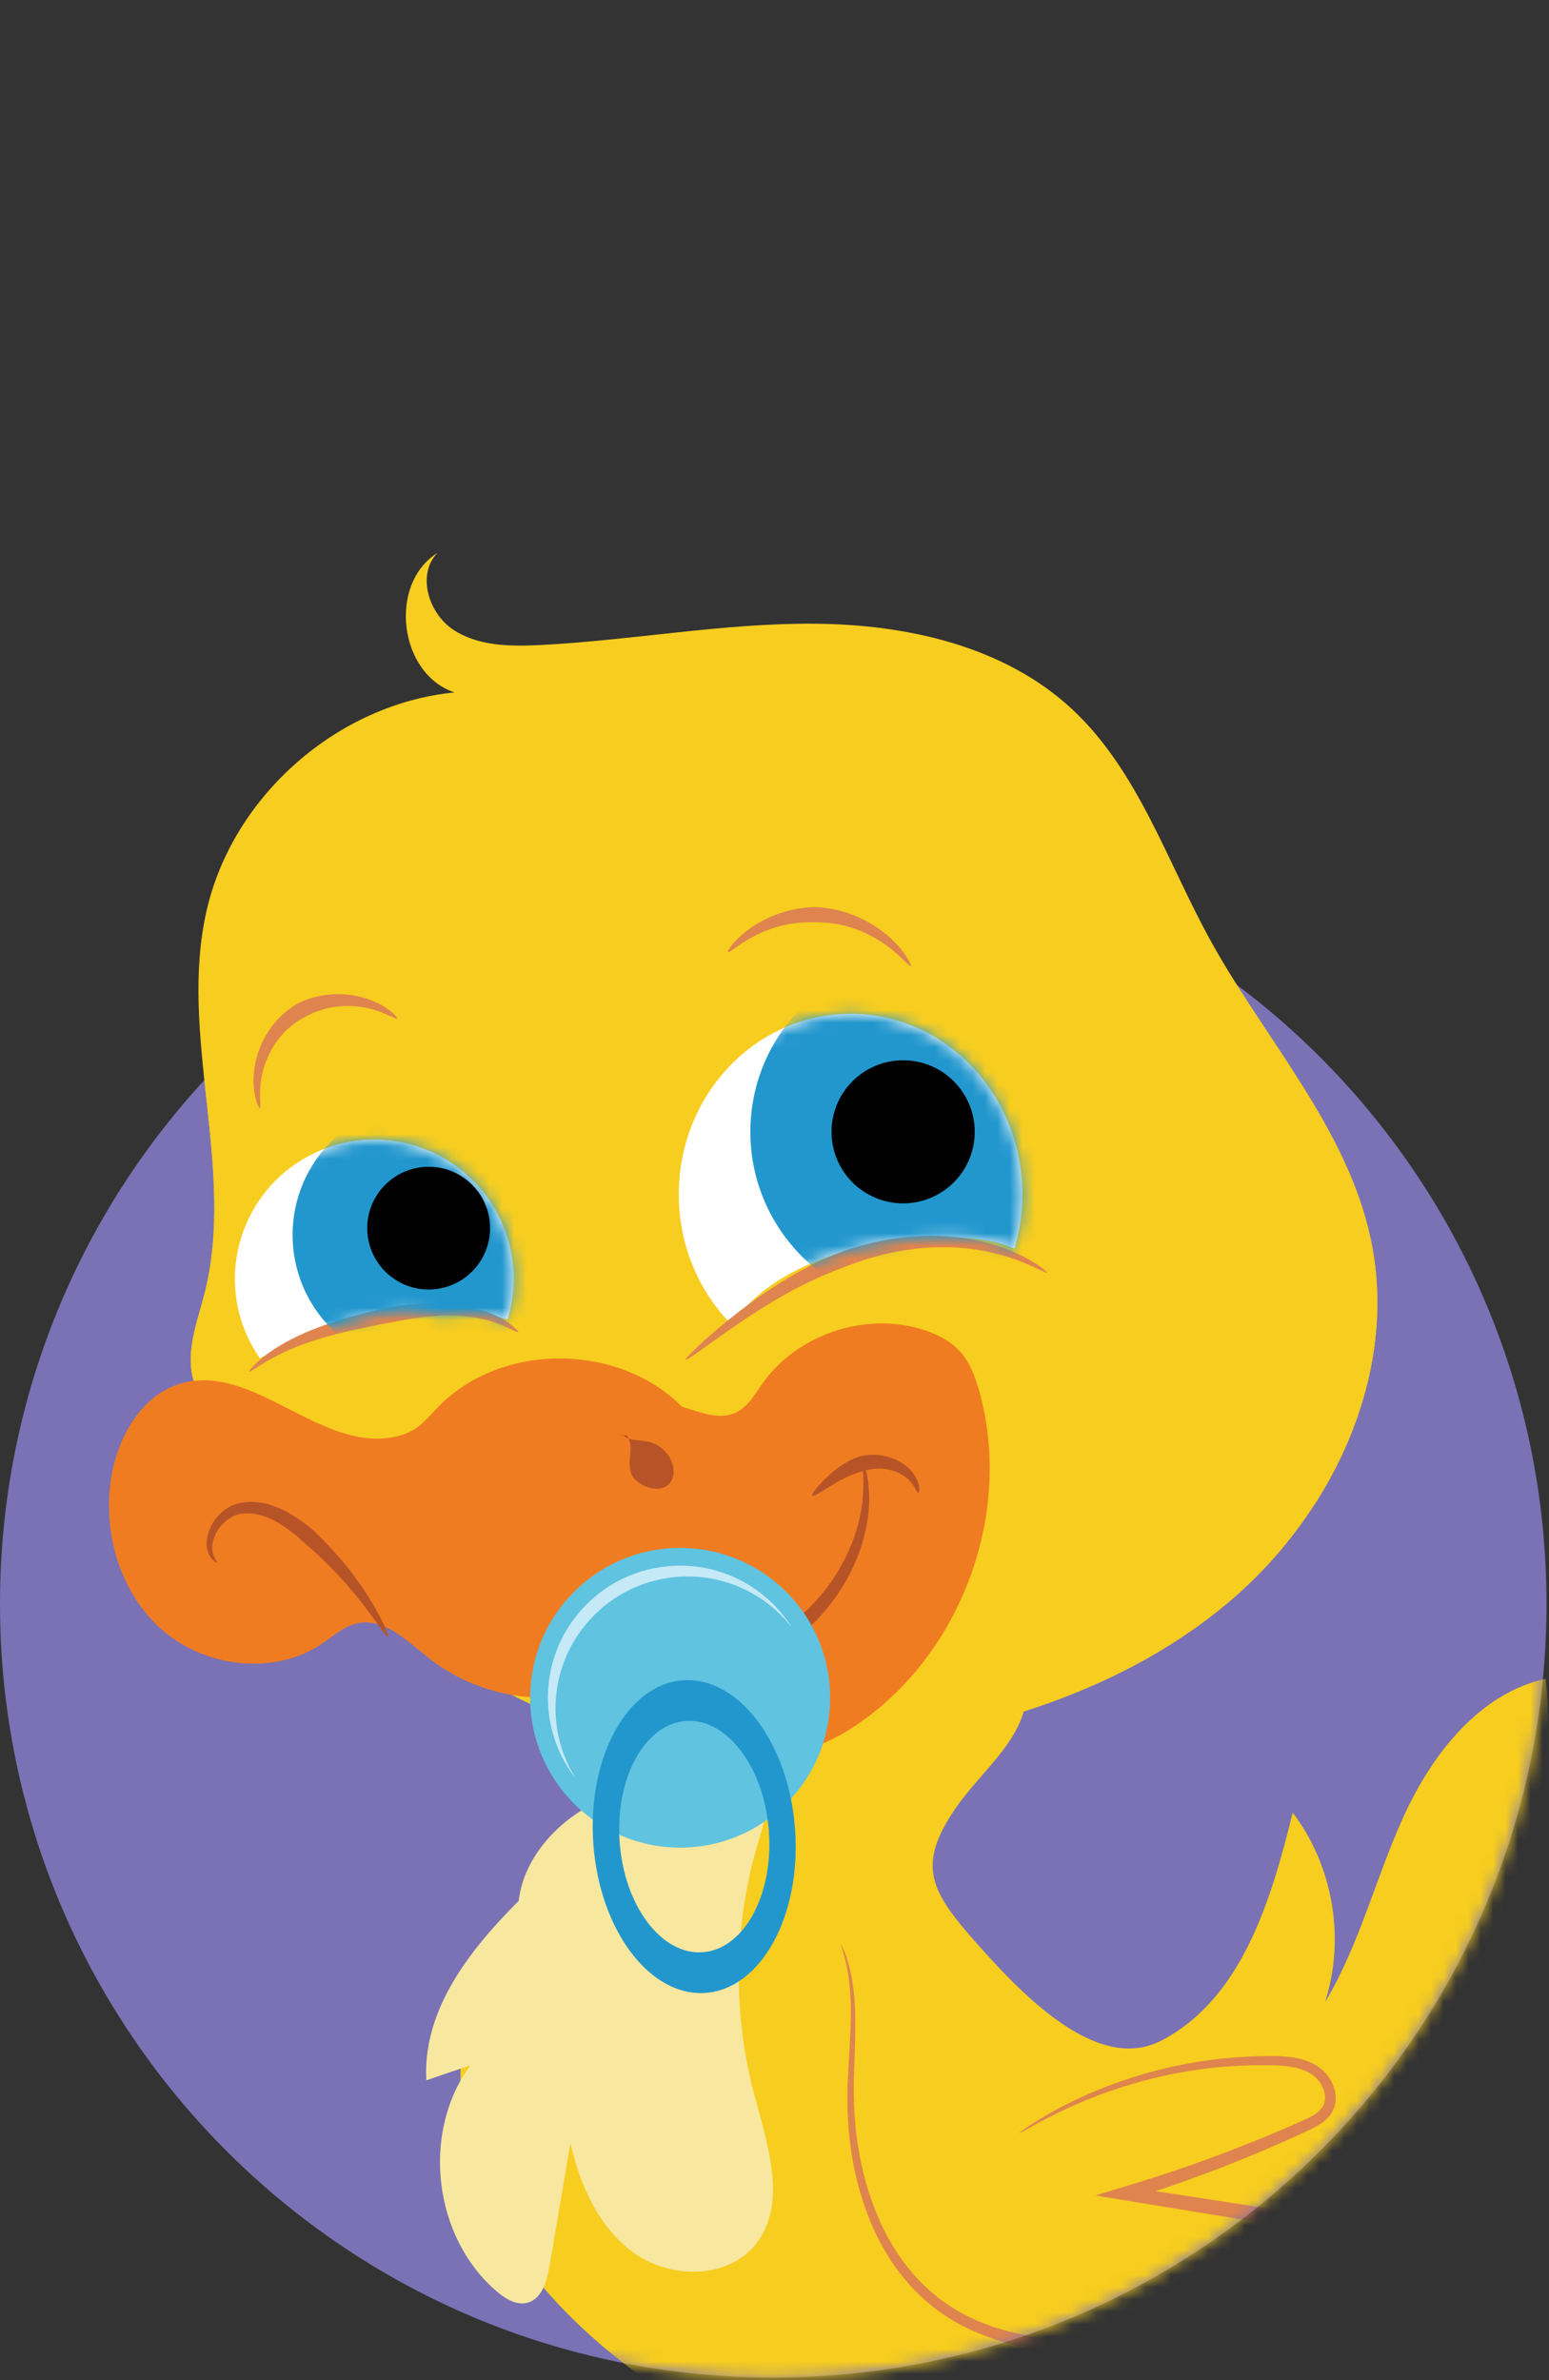 <svg width="125" height="192" viewBox="0 0 125 192" fill="none" xmlns="http://www.w3.org/2000/svg">
<rect x="0" y="0" width="125" height="192" fill="#333333" stroke="none"/>
<path d="M0 129.4C0 94.937 27.937 67 62.4 67C96.863 67 124.8 94.937 124.8 129.4C124.8 163.863 96.863 191.8 62.4 191.8C27.937 191.8 0 163.863 0 129.4Z" fill="#7A72B4"/>
<mask id="mask0_5306_5378" style="mask-type:alpha" maskUnits="userSpaceOnUse" x="-1" y="67" width="126" height="125">
<circle cx="62.399" cy="129.4" r="62.4" fill="#D9D9D9"/>
</mask>
<g mask="url(#mask0_5306_5378)">
<path d="M55.137 143.745C47.195 147.707 39.782 154.109 37.72 162.733C35.997 169.942 38.385 177.764 43.024 183.549C47.664 189.334 54.71 194.553 61.746 196.915C78.568 202.556 97.699 198.158 111.962 187.613C126.225 177.068 134.864 159.342 134.381 141.625C131.38 140.688 128.677 143.61 126.889 146.194C123.55 151.01 120.211 155.83 116.871 160.645C122.788 153.779 125.705 144.427 124.734 135.422C119.388 136.628 115.613 141.448 113.323 146.422C111.033 151.395 109.742 156.832 106.923 161.527C108.585 156.41 107.582 150.509 104.317 146.231C102.571 153.325 100.207 161.239 93.723 164.617C88.661 167.252 82.721 161.174 78.935 156.906C75.15 152.643 73.877 150.592 77.105 145.888C79.26 142.743 82.976 140.094 82.813 136.29C72.582 135.083 61.923 138.062 53.8 144.39" fill="#F7CD1F"/>
<path d="M67.871 156.864C67.871 156.864 68.001 157.092 68.192 157.551C68.35 158.015 68.591 158.711 68.744 159.625C68.907 160.539 69.009 161.666 69.018 162.965C69.037 164.264 68.967 165.725 68.921 167.317C68.805 170.485 69.093 174.257 70.504 177.973C71.201 179.819 72.177 181.652 73.514 183.229C74.16 184.036 74.94 184.737 75.743 185.396C76.579 186.017 77.466 186.579 78.423 187.019C80.328 187.91 82.408 188.406 84.484 188.662C86.565 188.917 88.65 188.954 90.666 188.917C92.682 188.87 94.628 188.708 96.439 188.365C98.246 188.012 99.922 187.497 101.353 186.778C102.078 186.435 102.723 186.022 103.327 185.609C103.624 185.396 103.898 185.168 104.172 184.955C104.414 184.737 104.641 184.514 104.836 184.268C105.626 183.303 106.035 182.194 105.983 181.387C105.942 180.575 105.454 180.158 105.045 179.958C104.613 179.764 104.246 179.717 104.14 179.689C103.462 179.578 97.066 178.53 88.4 177.115C89.44 176.799 90.504 176.474 91.586 176.145C92.115 175.978 92.645 175.811 93.183 175.644C93.467 175.551 93.755 175.458 94.043 175.366C95.162 174.994 96.309 174.6 97.47 174.173C99.792 173.324 102.18 172.369 104.548 171.329C105.143 171.06 105.747 170.824 106.197 170.504C106.652 170.179 106.926 169.766 106.931 169.256C106.94 168.755 106.717 168.212 106.364 167.799C106.016 167.381 105.519 167.103 104.966 166.922C103.856 166.565 102.584 166.611 101.362 166.602C100.141 166.63 98.942 166.686 97.786 166.825C93.142 167.326 89.198 168.704 86.514 169.914C85.162 170.513 84.117 171.084 83.397 171.473C82.687 171.877 82.287 172.09 82.273 172.067C82.26 172.044 82.622 171.779 83.309 171.325C84.006 170.889 85.028 170.262 86.37 169.608C89.036 168.286 92.998 166.788 97.712 166.18C98.887 166.013 100.108 165.934 101.353 165.883C102.593 165.874 103.889 165.781 105.208 166.175C105.853 166.375 106.513 166.713 106.991 167.27C107.46 167.808 107.79 168.509 107.79 169.279C107.79 169.659 107.688 170.058 107.488 170.397C107.293 170.736 107.015 171.009 106.722 171.223C106.127 171.65 105.51 171.891 104.925 172.169C102.556 173.255 100.164 174.252 97.828 175.138C96.662 175.579 95.51 175.997 94.382 176.382C94.108 176.474 93.834 176.567 93.564 176.66L93.434 176.706C93.365 176.734 93.295 176.757 93.23 176.781C93.374 176.799 93.508 176.813 93.643 176.827C94.498 176.957 95.315 177.082 96.096 177.203C97.651 177.439 99.04 177.653 100.215 177.834C102.574 178.2 104.051 178.418 104.377 178.483C104.507 178.52 104.911 178.553 105.584 178.859C105.918 179.021 106.309 179.286 106.624 179.708C106.95 180.125 107.172 180.715 107.196 181.336C107.237 182.584 106.694 183.874 105.747 185.029C105.51 185.321 105.231 185.595 104.925 185.859C104.623 186.087 104.321 186.337 103.996 186.565C103.336 187.01 102.63 187.451 101.85 187.813C100.303 188.573 98.52 189.093 96.634 189.441C94.739 189.78 92.737 189.928 90.68 189.951C88.627 189.965 86.505 189.905 84.359 189.617C82.218 189.33 80.049 188.787 78.047 187.817C77.044 187.339 76.106 186.732 75.233 186.059C74.387 185.349 73.579 184.598 72.91 183.739C71.526 182.06 70.546 180.144 69.859 178.223C68.466 174.368 68.252 170.504 68.442 167.307C68.526 165.707 68.633 164.255 68.656 162.97C68.684 161.685 68.624 160.576 68.503 159.666C68.257 157.853 67.82 156.888 67.88 156.869L67.871 156.864Z" fill="#DF844E"/>
<path d="M44.297 151.005C39.369 155.588 34.042 161.105 34.404 167.822C35.584 167.418 36.768 167.02 37.948 166.616C33.968 172.058 34.966 180.501 40.103 184.867C40.79 185.451 41.673 185.999 42.551 185.771C43.721 185.47 44.13 184.041 44.334 182.849C44.901 179.531 45.467 176.21 46.034 172.893C46.814 176.358 48.389 179.847 51.319 181.856C54.25 183.865 58.76 183.832 60.975 181.058C63.585 177.792 61.955 173.064 60.878 169.028C59.09 162.329 59.21 155.134 61.221 148.5C61.751 146.765 62.327 144.645 61.077 143.322C59.925 142.102 57.947 142.385 56.312 142.761C53.052 143.508 49.726 144.283 46.898 146.064C44.069 147.846 41.794 150.861 41.817 154.201" fill="#F8E79F"/>
<path d="M68.87 141.012C79.789 139.658 90.797 136.317 99.194 129.219C107.591 122.121 112.9 110.727 110.615 99.978C108.706 90.992 102.073 83.871 97.652 75.817C94.145 69.434 91.828 62.136 86.482 57.181C81.02 52.125 73.208 50.376 65.758 50.316C58.309 50.255 50.929 51.679 43.488 52.041C41.092 52.157 38.528 52.115 36.54 50.775C34.552 49.434 33.628 46.312 35.305 44.6C31.297 47.114 32.188 54.379 36.679 55.859C27.233 56.783 18.78 64.215 16.671 73.46C14.368 83.542 19.054 94.286 16.518 104.311C15.984 106.418 15.134 108.542 15.468 110.69C15.687 112.077 16.388 113.339 17.117 114.541C26.573 130.064 43.465 140.831 61.541 142.863C65.289 143.285 70.022 142.766 71.369 139.249" fill="#F7CD1F"/>
<path d="M55.503 113.989C50.52 108.329 40.604 108.092 35.355 113.506C34.761 114.119 34.218 114.796 33.502 115.26C32.936 115.626 32.285 115.849 31.617 115.96C25.723 116.972 20.386 109.962 14.641 111.604C11.571 112.481 9.667 115.645 9.059 118.776C8.171 123.337 9.579 128.412 13.076 131.479C16.573 134.545 22.147 135.199 26.002 132.592C26.902 131.984 27.738 131.2 28.802 130.964C30.985 130.472 32.866 132.388 34.622 133.775C37.836 136.313 42.136 137.426 46.177 136.772C47.148 136.614 48.156 136.364 49.094 136.647C50.362 137.027 51.142 138.247 52.052 139.208C56.297 143.694 63.956 142.627 69.084 139.18C77.569 133.473 81.772 122.103 79.032 112.258C78.707 111.094 78.279 109.92 77.467 109.025C76.686 108.167 75.614 107.628 74.508 107.276C69.845 105.787 64.323 107.638 61.504 111.637C60.909 112.481 60.38 113.446 59.465 113.915C57.268 115.042 54.644 112.62 52.252 113.233" fill="#F07C22"/>
<path d="M69.636 117.909C69.696 117.89 70.059 118.86 70.128 120.414C70.216 121.959 69.882 124.074 69.023 126.009C68.609 126.983 68.085 127.916 67.504 128.737C67.23 129.159 66.91 129.53 66.626 129.897C66.311 130.24 66.037 130.588 65.735 130.866C64.564 132.031 63.608 132.676 63.51 132.745C63.459 132.778 63.222 132.926 62.85 133.163C62.465 133.381 61.949 133.682 61.309 133.988C60.041 134.615 58.303 135.232 56.543 135.631C54.783 136.034 52.999 136.211 51.676 136.252C50.347 136.29 49.47 136.215 49.47 136.136C49.461 135.955 52.972 135.793 56.33 134.782C58.006 134.29 59.627 133.617 60.798 132.968C61.387 132.652 61.861 132.346 62.214 132.133C62.553 131.901 62.772 131.752 62.818 131.72C62.911 131.655 63.821 131.084 64.945 130.045C65.238 129.795 65.507 129.479 65.814 129.173C66.092 128.839 66.408 128.51 66.682 128.125C67.263 127.382 67.797 126.529 68.233 125.638C69.139 123.856 69.59 121.889 69.65 120.409C69.729 118.925 69.534 117.932 69.641 117.909H69.636Z" fill="#B75427"/>
<path d="M74.109 120.437C74.016 120.451 73.909 120.094 73.612 119.7C73.324 119.301 72.799 118.902 72.205 118.698C71.615 118.48 70.974 118.433 70.524 118.493C70.078 118.549 69.762 118.665 69.73 118.674C69.697 118.684 69.414 118.735 69.019 118.874C68.624 119.008 68.113 119.245 67.616 119.528C66.627 120.099 65.661 120.79 65.549 120.655C65.447 120.53 66.186 119.616 67.129 118.804C67.602 118.405 68.132 118.043 68.587 117.821C69.037 117.589 69.391 117.487 69.432 117.477C69.474 117.468 69.878 117.357 70.505 117.357C71.123 117.357 71.917 117.528 72.6 117.918C73.292 118.294 73.844 118.92 74.044 119.482C74.258 120.043 74.188 120.442 74.114 120.442L74.109 120.437Z" fill="#B75427"/>
<path d="M17.498 126.051C17.479 126.074 17.302 126 17.093 125.758C16.875 125.522 16.652 125.063 16.675 124.473C16.689 123.894 16.903 123.212 17.34 122.608C17.776 122.015 18.436 121.467 19.276 121.268C20.08 121.078 20.925 121.147 21.659 121.356C22.398 121.56 23.034 121.885 23.554 122.196C24.59 122.831 25.198 123.388 25.268 123.444C25.402 123.555 27.349 125.383 28.853 127.512C30.395 129.614 31.45 131.947 31.296 132.021C31.143 132.1 29.829 129.948 28.161 128.046C26.526 126.111 24.566 124.464 24.441 124.362C24.376 124.311 23.823 123.764 22.932 123.151C22.054 122.543 20.735 121.917 19.444 122.126C18.849 122.214 18.282 122.59 17.878 123.045C17.47 123.504 17.233 124.047 17.154 124.515C17.07 124.988 17.177 125.378 17.302 125.624C17.423 125.874 17.535 126.014 17.498 126.051Z" fill="#B75427"/>
<path d="M54.886 149.052C61.57 149.052 66.989 143.639 66.989 136.962C66.989 130.285 61.57 124.872 54.886 124.872C48.201 124.872 42.782 130.285 42.782 136.962C42.782 143.639 48.201 149.052 54.886 149.052Z" fill="#60C3E0"/>
<path d="M44.876 138.841C44.319 132.982 48.62 127.781 54.481 127.224C58.243 126.867 61.726 128.51 63.895 131.279C61.815 127.99 58.011 125.958 53.868 126.352C48.002 126.909 43.701 132.114 44.263 137.969C44.463 140.07 45.271 141.963 46.483 143.508C45.619 142.14 45.044 140.558 44.876 138.836V138.841Z" fill="#C5E9F6"/>
<path d="M55.103 135.556C50.608 135.881 47.375 141.792 47.881 148.755C48.388 155.718 52.442 161.1 56.938 160.771C61.434 160.441 64.666 154.535 64.16 147.572C63.654 140.609 59.599 135.227 55.103 135.556ZM56.701 157.491C53.376 157.732 50.375 153.751 50.004 148.602C49.628 143.452 52.02 139.078 55.345 138.836C58.67 138.595 61.671 142.576 62.047 147.725C62.423 152.875 60.031 157.249 56.706 157.491H56.701Z" fill="#2297CE"/>
<path d="M49.884 115.784L50.553 115.793C51.268 116.591 50.525 117.923 50.947 118.906C51.142 119.361 51.57 119.676 52.02 119.881C52.633 120.154 53.418 120.224 53.925 119.779C54.407 119.352 54.454 118.6 54.236 117.992C53.938 117.153 53.186 116.494 52.313 116.308C51.602 116.155 50.757 116.267 50.237 115.756" fill="#B75427"/>
<path d="M74.244 99.913C76.673 99.737 79.576 99.728 81.865 100.734C82.279 99.352 82.502 97.881 82.502 96.355C82.502 88.306 76.292 81.783 68.638 81.783C60.984 81.783 54.774 88.306 54.774 96.355C54.774 100.484 56.414 104.214 59.038 106.863C62.243 102.182 68.736 100.317 74.244 99.909V99.913Z" fill="white"/>
<path d="M84.471 102.655C84.415 102.743 83.505 102.182 82.033 101.639C80.565 101.082 78.498 100.637 76.408 100.619C74.318 100.572 72.228 100.929 70.686 101.361C69.144 101.792 68.113 102.228 68.002 102.27C67.89 102.316 66.975 102.632 65.712 103.221C64.444 103.796 62.851 104.673 61.319 105.643C58.253 107.577 55.443 109.837 55.327 109.693C55.225 109.572 57.835 107.076 60.835 104.914C62.336 103.838 63.933 102.85 65.22 102.196C66.502 101.528 67.454 101.161 67.57 101.115C67.686 101.069 68.778 100.646 70.426 100.252C72.066 99.862 74.276 99.579 76.464 99.746C78.652 99.876 80.779 100.479 82.237 101.198C83.705 101.899 84.527 102.604 84.485 102.66L84.471 102.655Z" fill="#DF844E"/>
<path d="M40.958 106.455C41.687 104.089 41.64 101.472 40.651 98.995C38.343 93.233 31.794 90.431 26.026 92.736C20.257 95.042 17.452 101.583 19.76 107.345C20.081 108.148 20.494 108.886 20.963 109.568C21.07 109.516 21.177 109.465 21.288 109.414C21.813 109.15 22.329 108.909 22.849 108.691C26.978 106.812 31.692 105.021 35.514 106.172C37.391 105.898 39.248 105.889 40.958 106.455Z" fill="white"/>
<path d="M20.982 89.406C20.912 89.429 20.643 88.909 20.517 88.037C20.383 87.169 20.457 85.949 20.87 84.803C21.261 83.648 21.994 82.6 22.7 81.946C23.406 81.278 24.019 80.953 24.08 80.925C24.145 80.897 24.674 80.614 25.487 80.419C26.295 80.206 27.387 80.127 28.436 80.29C29.486 80.442 30.466 80.855 31.111 81.278C31.762 81.704 32.091 82.103 32.04 82.159C31.98 82.233 31.553 81.974 30.884 81.704C30.215 81.435 29.286 81.185 28.339 81.162C27.396 81.124 26.458 81.282 25.789 81.519C25.115 81.742 24.697 82.006 24.642 82.029C24.59 82.057 24.075 82.294 23.448 82.808C23.137 83.068 22.798 83.398 22.491 83.801C22.175 84.196 21.892 84.66 21.669 85.147C21.205 86.121 21.005 87.207 20.991 88.018C20.963 88.835 21.065 89.382 20.973 89.41L20.982 89.406Z" fill="#DF844E"/>
<mask id="mask1_5306_5378" style="mask-type:luminance" maskUnits="userSpaceOnUse" x="54" y="81" width="29" height="26">
<path d="M74.244 99.913C76.673 99.737 79.576 99.728 81.865 100.734C82.279 99.352 82.502 97.881 82.502 96.355C82.502 88.306 76.292 81.783 68.638 81.783C60.984 81.783 54.774 88.306 54.774 96.355C54.774 100.484 56.414 104.214 59.038 106.863C62.243 102.182 68.736 100.317 74.244 99.909V99.913Z" fill="white"/>
</mask>
<g mask="url(#mask1_5306_5378)">
<path d="M74.801 105.541C82.671 105.541 89.05 99.168 89.05 91.308C89.05 83.447 82.671 77.075 74.801 77.075C66.931 77.075 60.552 83.447 60.552 91.308C60.552 99.168 66.931 105.541 74.801 105.541Z" fill="#2297CE"/>
</g>
<path d="M72.878 97.079C76.069 97.079 78.656 94.495 78.656 91.308C78.656 88.12 76.069 85.536 72.878 85.536C69.687 85.536 67.101 88.12 67.101 91.308C67.101 94.495 69.687 97.079 72.878 97.079Z" fill="black"/>
<path d="M20.103 110.653C20.052 110.597 20.54 110.008 21.459 109.308C22.374 108.607 23.74 107.851 25.189 107.276C28.092 106.13 31.176 105.513 31.357 105.471C31.445 105.457 32.16 105.332 33.201 105.239C34.241 105.146 35.611 105.091 36.972 105.272C38.328 105.443 39.642 105.879 40.52 106.394C41.398 106.909 41.862 107.406 41.816 107.457C41.756 107.536 41.203 107.183 40.307 106.826C39.415 106.469 38.161 106.195 36.884 106.139C34.32 106.028 31.738 106.673 31.57 106.687C31.487 106.696 30.688 106.835 29.541 107.072C28.394 107.313 26.903 107.642 25.472 108.102C24.037 108.552 22.681 109.155 21.72 109.711C20.753 110.263 20.168 110.723 20.103 110.653Z" fill="#DF844E"/>
<mask id="mask2_5306_5378" style="mask-type:luminance" maskUnits="userSpaceOnUse" x="18" y="91" width="24" height="19">
<path d="M40.958 106.455C41.687 104.089 41.64 101.472 40.651 98.995C38.343 93.233 31.794 90.431 26.026 92.736C20.257 95.042 17.452 101.583 19.76 107.345C20.081 108.148 20.494 108.886 20.963 109.568C21.07 109.516 21.177 109.465 21.288 109.414C21.813 109.15 22.329 108.909 22.849 108.691C26.978 106.812 31.692 105.021 35.514 106.172C37.391 105.898 39.248 105.889 40.958 106.455Z" fill="white"/>
</mask>
<g mask="url(#mask2_5306_5378)">
<path d="M34.311 110.314C40.221 110.314 45.012 105.529 45.012 99.626C45.012 93.722 40.221 88.937 34.311 88.937C28.401 88.937 23.61 93.722 23.61 99.626C23.61 105.529 28.401 110.314 34.311 110.314Z" fill="#2297CE"/>
</g>
<path d="M34.589 104.028C37.326 104.028 39.545 101.812 39.545 99.078C39.545 96.344 37.326 94.128 34.589 94.128C31.852 94.128 29.634 96.344 29.634 99.078C29.634 101.812 31.852 104.028 34.589 104.028Z" fill="black"/>
<path d="M73.505 77.942C73.426 77.993 73.059 77.562 72.446 77.01C71.838 76.453 70.951 75.803 69.971 75.339C69 74.862 67.946 74.583 67.138 74.486C66.33 74.384 65.768 74.407 65.707 74.407C65.647 74.407 65.159 74.374 64.463 74.444C63.761 74.5 62.86 74.69 61.996 75.015C61.133 75.33 60.334 75.789 59.758 76.174C59.182 76.559 58.815 76.856 58.75 76.796C58.694 76.745 58.94 76.328 59.456 75.803C59.967 75.279 60.756 74.667 61.653 74.217C62.549 73.757 63.534 73.451 64.319 73.321C65.099 73.178 65.661 73.182 65.731 73.178C65.796 73.178 66.446 73.187 67.352 73.372C68.252 73.553 69.4 73.962 70.403 74.588C71.415 75.2 72.279 76.007 72.804 76.694C73.338 77.381 73.57 77.909 73.505 77.951V77.942Z" fill="#DF844E"/>
</g>
<g clip-path="url(#clip0_5306_5378)">
<path d="M68.871 141.012C79.79 139.658 90.798 136.317 99.195 129.219C107.592 122.121 112.901 110.727 110.616 99.978C108.707 90.992 102.074 83.871 97.653 75.817C94.146 69.434 91.829 62.136 86.483 57.181C81.021 52.125 73.209 50.376 65.759 50.316C58.31 50.255 50.93 51.679 43.489 52.041C41.093 52.157 38.529 52.115 36.541 50.775C34.553 49.434 33.629 46.312 35.306 44.6C31.298 47.114 32.189 54.379 36.681 55.859C27.234 56.783 18.781 64.215 16.672 73.46C14.368 83.542 19.055 94.286 16.519 104.311C15.985 106.418 15.135 108.542 15.469 110.69C15.688 112.077 16.389 113.339 17.118 114.541C26.574 130.064 43.466 140.831 61.542 142.863C65.29 143.285 70.023 142.766 71.37 139.249" fill="#F7CD1F"/>
<path d="M55.504 113.989C50.521 108.329 40.605 108.092 35.356 113.506C34.762 114.119 34.218 114.796 33.503 115.26C32.937 115.626 32.286 115.849 31.618 115.96C25.724 116.972 20.387 109.962 14.642 111.604C11.572 112.481 9.668 115.645 9.06 118.776C8.172 123.337 9.58 128.412 13.077 131.479C16.574 134.545 22.148 135.199 26.003 132.592C26.904 131.984 27.739 131.2 28.803 130.964C30.986 130.472 32.867 132.388 34.623 133.775C37.837 136.313 42.137 137.426 46.178 136.772C47.149 136.614 48.157 136.364 49.095 136.647C50.363 137.027 51.143 138.247 52.053 139.208C56.298 143.694 63.957 142.627 69.085 139.18C77.57 133.473 81.773 122.103 79.033 112.258C78.708 111.094 78.281 109.92 77.468 109.025C76.687 108.167 75.615 107.628 74.509 107.276C69.846 105.787 64.324 107.638 61.505 111.637C60.91 112.481 60.381 113.446 59.466 113.915C57.269 115.042 54.645 112.62 52.253 113.233" fill="#F07C22"/>
<path d="M69.637 117.909C69.697 117.89 70.06 118.86 70.129 120.414C70.218 121.959 69.883 124.074 69.024 126.009C68.611 126.983 68.086 127.916 67.505 128.737C67.231 129.159 66.911 129.53 66.627 129.897C66.311 130.24 66.037 130.588 65.736 130.866C64.565 132.031 63.608 132.676 63.511 132.745C63.46 132.778 63.223 132.926 62.851 133.163C62.466 133.381 61.95 133.682 61.309 133.988C60.041 134.615 58.304 135.232 56.544 135.631C54.784 136.034 53.001 136.211 51.677 136.252C50.349 136.29 49.471 136.215 49.471 136.136C49.461 135.955 52.973 135.793 56.331 134.782C58.007 134.29 59.628 133.617 60.798 132.968C61.388 132.652 61.862 132.346 62.215 132.133C62.554 131.901 62.772 131.752 62.819 131.72C62.912 131.655 63.822 131.084 64.946 130.045C65.239 129.795 65.508 129.479 65.815 129.173C66.093 128.839 66.409 128.51 66.683 128.125C67.264 127.382 67.798 126.529 68.234 125.638C69.14 123.856 69.591 121.889 69.651 120.409C69.73 118.925 69.535 117.932 69.642 117.909H69.637Z" fill="#B75427"/>
<path d="M74.11 120.437C74.017 120.451 73.91 120.094 73.613 119.7C73.325 119.301 72.8 118.902 72.206 118.698C71.616 118.48 70.975 118.433 70.525 118.493C70.079 118.549 69.763 118.665 69.731 118.674C69.698 118.684 69.415 118.735 69.02 118.874C68.625 119.008 68.114 119.245 67.617 119.528C66.628 120.099 65.662 120.79 65.55 120.655C65.448 120.53 66.187 119.616 67.13 118.804C67.603 118.405 68.133 118.043 68.588 117.821C69.038 117.589 69.391 117.487 69.433 117.477C69.475 117.468 69.879 117.357 70.506 117.357C71.124 117.357 71.918 117.528 72.601 117.918C73.293 118.294 73.846 118.92 74.045 119.482C74.259 120.043 74.189 120.442 74.115 120.442L74.11 120.437Z" fill="#B75427"/>
<path d="M17.498 126.051C17.48 126.074 17.303 126 17.095 125.758C16.876 125.522 16.653 125.063 16.677 124.473C16.69 123.894 16.904 123.212 17.341 122.608C17.777 122.015 18.437 121.467 19.277 121.268C20.081 121.078 20.926 121.147 21.66 121.356C22.398 121.56 23.035 121.885 23.555 122.196C24.591 122.831 25.199 123.388 25.269 123.444C25.403 123.555 27.349 125.383 28.854 127.512C30.396 129.614 31.451 131.947 31.297 132.021C31.144 132.1 29.83 129.948 28.162 128.046C26.527 126.111 24.567 124.464 24.442 124.362C24.377 124.311 23.824 123.764 22.933 123.151C22.055 122.543 20.736 121.917 19.445 122.126C18.85 122.214 18.284 122.59 17.879 123.045C17.471 123.504 17.234 124.047 17.155 124.515C17.071 124.988 17.178 125.378 17.303 125.624C17.424 125.874 17.536 126.014 17.498 126.051Z" fill="#B75427"/>
<path d="M49.885 115.784L50.554 115.793C51.269 116.591 50.526 117.923 50.948 118.906C51.143 119.361 51.571 119.676 52.021 119.881C52.634 120.154 53.419 120.224 53.925 119.779C54.408 119.352 54.455 118.6 54.237 117.992C53.939 117.153 53.187 116.494 52.314 116.308C51.603 116.155 50.758 116.267 50.238 115.756" fill="#B75427"/>
<path d="M74.245 99.913C76.674 99.737 79.577 99.728 81.867 100.734C82.28 99.352 82.503 97.881 82.503 96.355C82.503 88.306 76.293 81.783 68.639 81.783C60.985 81.783 54.775 88.306 54.775 96.355C54.775 100.484 56.415 104.214 59.039 106.863C62.244 102.182 68.737 100.317 74.245 99.909V99.913Z" fill="white"/>
<path d="M84.472 102.655C84.416 102.743 83.506 102.182 82.034 101.639C80.566 101.082 78.499 100.637 76.409 100.619C74.319 100.572 72.229 100.929 70.687 101.361C69.145 101.792 68.114 102.228 68.003 102.27C67.891 102.316 66.976 102.632 65.713 103.221C64.445 103.796 62.852 104.673 61.319 105.643C58.254 107.577 55.444 109.837 55.328 109.693C55.226 109.572 57.836 107.076 60.836 104.914C62.337 103.838 63.934 102.85 65.221 102.196C66.503 101.528 67.455 101.161 67.571 101.115C67.687 101.069 68.778 100.646 70.427 100.252C72.067 99.862 74.278 99.579 76.465 99.746C78.653 99.876 80.78 100.479 82.238 101.198C83.706 101.899 84.528 102.604 84.486 102.66L84.472 102.655Z" fill="#DF844E"/>
<path d="M40.959 106.455C41.688 104.089 41.641 101.472 40.652 98.995C38.344 93.233 31.795 90.431 26.027 92.736C20.258 95.042 17.453 101.583 19.761 107.345C20.082 108.148 20.495 108.886 20.964 109.568C21.071 109.516 21.178 109.465 21.289 109.414C21.814 109.15 22.33 108.909 22.85 108.691C26.979 106.812 31.693 105.021 35.515 106.172C37.392 105.898 39.249 105.889 40.959 106.455Z" fill="white"/>
<path d="M20.983 89.406C20.913 89.429 20.644 88.909 20.518 88.037C20.384 87.169 20.458 85.949 20.871 84.803C21.261 83.648 21.995 82.6 22.701 81.946C23.407 81.278 24.02 80.953 24.081 80.925C24.146 80.897 24.675 80.614 25.488 80.419C26.296 80.206 27.387 80.127 28.437 80.29C29.487 80.442 30.467 80.855 31.112 81.278C31.763 81.704 32.092 82.103 32.041 82.159C31.981 82.233 31.554 81.974 30.885 81.704C30.216 81.435 29.287 81.185 28.34 81.162C27.397 81.124 26.459 81.282 25.79 81.519C25.116 81.742 24.698 82.006 24.643 82.029C24.591 82.057 24.076 82.294 23.449 82.808C23.138 83.068 22.799 83.398 22.492 83.801C22.176 84.196 21.893 84.66 21.67 85.147C21.206 86.121 21.006 87.207 20.992 88.018C20.964 88.835 21.066 89.382 20.974 89.41L20.983 89.406Z" fill="#DF844E"/>
<mask id="mask3_5306_5378" style="mask-type:luminance" maskUnits="userSpaceOnUse" x="54" y="81" width="29" height="26">
<path d="M74.245 99.913C76.674 99.737 79.577 99.728 81.867 100.734C82.28 99.352 82.503 97.881 82.503 96.355C82.503 88.306 76.293 81.783 68.639 81.783C60.985 81.783 54.775 88.306 54.775 96.355C54.775 100.484 56.415 104.214 59.039 106.863C62.244 102.182 68.737 100.317 74.245 99.909V99.913Z" fill="white"/>
</mask>
<g mask="url(#mask3_5306_5378)">
<path d="M74.802 105.541C82.671 105.541 89.051 99.168 89.051 91.308C89.051 83.447 82.671 77.075 74.802 77.075C66.932 77.075 60.553 83.447 60.553 91.308C60.553 99.168 66.932 105.541 74.802 105.541Z" fill="#2297CE"/>
</g>
<path d="M72.879 97.079C76.07 97.079 78.657 94.495 78.657 91.308C78.657 88.12 76.07 85.536 72.879 85.536C69.688 85.536 67.102 88.12 67.102 91.308C67.102 94.495 69.688 97.079 72.879 97.079Z" fill="black"/>
<path d="M20.104 110.653C20.053 110.597 20.541 110.008 21.46 109.308C22.375 108.607 23.741 107.851 25.19 107.276C28.093 106.13 31.177 105.513 31.358 105.471C31.446 105.457 32.161 105.332 33.202 105.239C34.242 105.146 35.612 105.091 36.973 105.272C38.329 105.443 39.644 105.879 40.521 106.394C41.399 106.909 41.864 107.406 41.817 107.457C41.757 107.536 41.204 107.183 40.308 106.826C39.416 106.469 38.162 106.195 36.885 106.139C34.321 106.028 31.739 106.673 31.571 106.687C31.488 106.696 30.689 106.835 29.542 107.072C28.395 107.313 26.904 107.642 25.473 108.102C24.038 108.552 22.682 109.155 21.721 109.711C20.755 110.263 20.169 110.723 20.104 110.653Z" fill="#DF844E"/>
<mask id="mask4_5306_5378" style="mask-type:luminance" maskUnits="userSpaceOnUse" x="18" y="91" width="24" height="19">
<path d="M40.959 106.455C41.688 104.089 41.641 101.472 40.652 98.995C38.344 93.233 31.795 90.431 26.027 92.736C20.258 95.042 17.453 101.583 19.761 107.345C20.082 108.148 20.495 108.886 20.964 109.568C21.071 109.516 21.178 109.465 21.289 109.414C21.814 109.15 22.33 108.909 22.85 108.691C26.979 106.812 31.693 105.021 35.515 106.172C37.392 105.898 39.249 105.889 40.959 106.455Z" fill="white"/>
</mask>
<g mask="url(#mask4_5306_5378)">
<path d="M34.312 110.314C40.222 110.314 45.013 105.529 45.013 99.626C45.013 93.722 40.222 88.937 34.312 88.937C28.402 88.937 23.611 93.722 23.611 99.626C23.611 105.529 28.402 110.314 34.312 110.314Z" fill="#2297CE"/>
</g>
<path d="M34.59 104.028C37.327 104.028 39.546 101.812 39.546 99.078C39.546 96.344 37.327 94.128 34.59 94.128C31.854 94.128 29.635 96.344 29.635 99.078C29.635 101.812 31.854 104.028 34.59 104.028Z" fill="black"/>
<path d="M73.506 77.942C73.427 77.993 73.061 77.562 72.447 77.01C71.839 76.453 70.952 75.803 69.972 75.339C69.001 74.862 67.947 74.583 67.139 74.486C66.331 74.384 65.769 74.407 65.708 74.407C65.648 74.407 65.16 74.374 64.464 74.444C63.762 74.5 62.861 74.69 61.997 75.015C61.133 75.33 60.335 75.789 59.759 76.174C59.183 76.559 58.816 76.856 58.751 76.796C58.695 76.745 58.941 76.328 59.457 75.803C59.968 75.279 60.757 74.667 61.654 74.217C62.55 73.757 63.535 73.451 64.32 73.321C65.1 73.178 65.662 73.182 65.731 73.178C65.796 73.178 66.447 73.187 67.352 73.372C68.254 73.553 69.401 73.962 70.404 74.588C71.416 75.2 72.28 76.007 72.805 76.694C73.339 77.381 73.571 77.909 73.506 77.951V77.942Z" fill="#DF844E"/>
</g>
<defs>
<clipPath id="clip0_5306_5378">
<rect width="124.8" height="120.8" fill="white" transform="translate(0 0.6)"/>
</clipPath>
</defs>
</svg>
